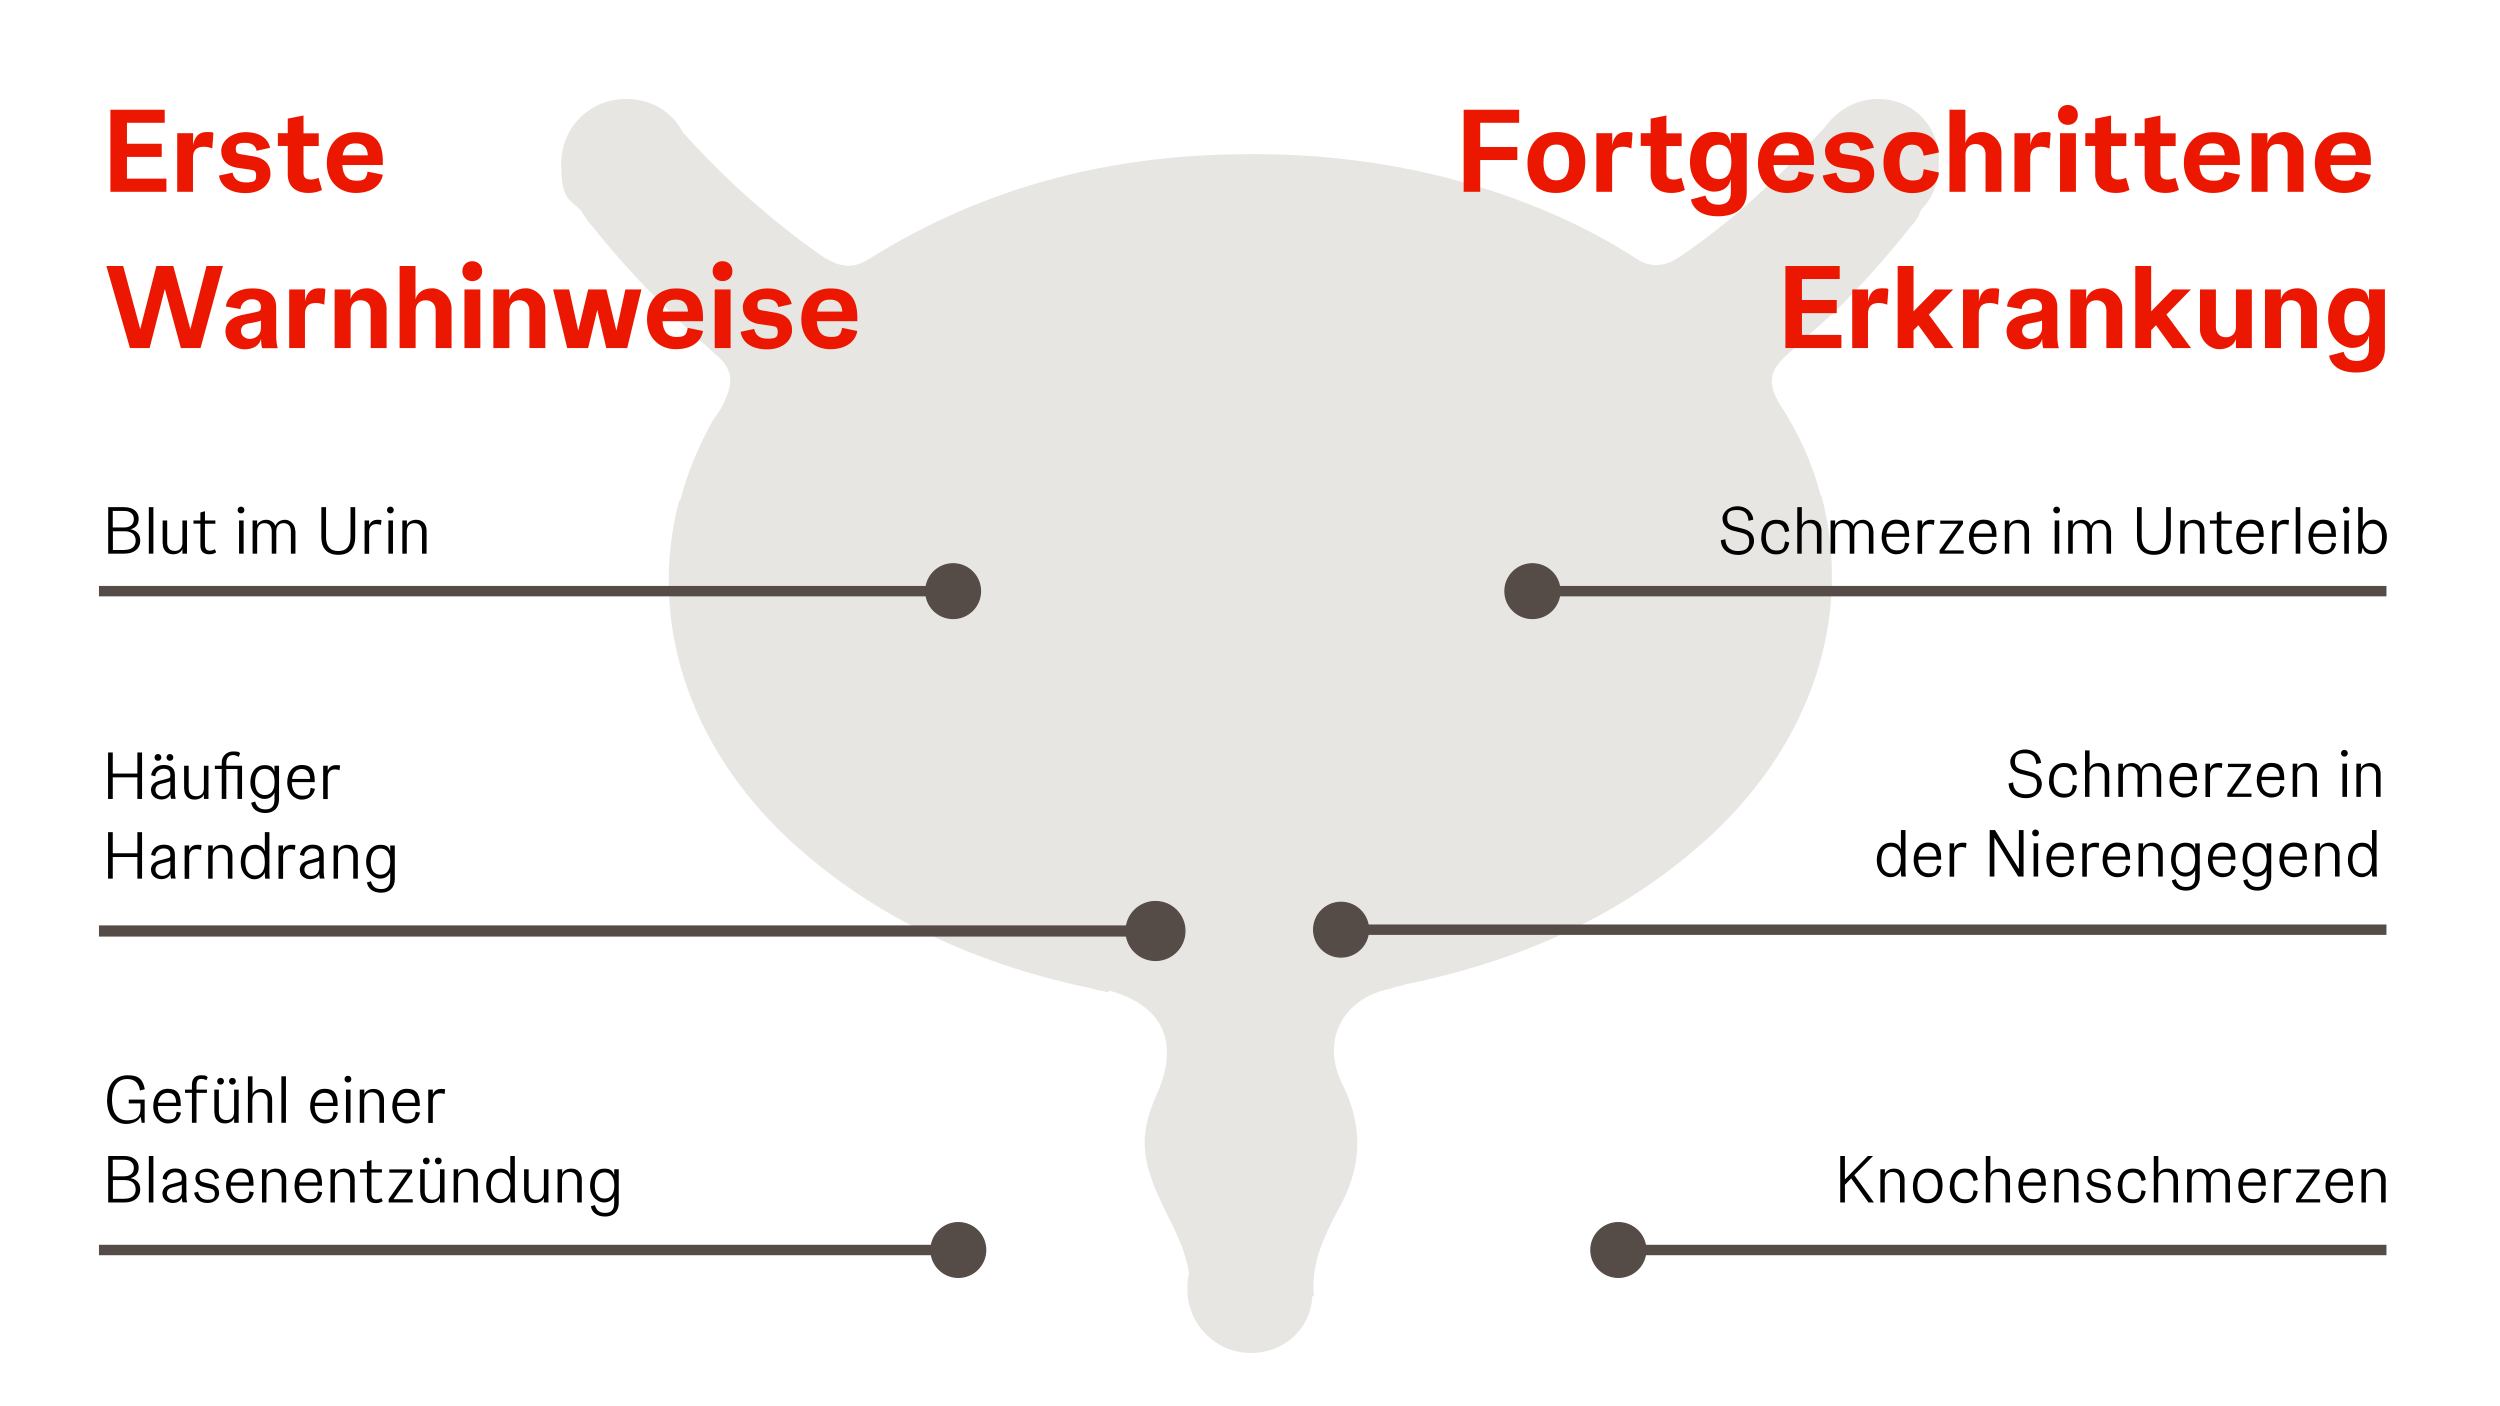 <?xml version="1.0" encoding="UTF-8"?>
<svg id="Layer_1" xmlns="http://www.w3.org/2000/svg" version="1.1" viewBox="0 0 1920 1080">
  <!-- Generator: Adobe Illustrator 29.4.0, SVG Export Plug-In . SVG Version: 2.1.0 Build 152)  -->
  <defs>
    <style>
      .st0 {
        stroke-width: 8.6px;
      }

      .st0, .st1 {
        fill: none;
      }

      .st0, .st1, .st2 {
        stroke: #564c47;
        stroke-miterlimit: 10;
      }

      .st3 {
        fill: #eb1700;
      }

      .st4 {
        fill: #fff;
      }

      .st5 {
        isolation: isolate;
      }

      .st1 {
        stroke-width: 8px;
      }

      .st6 {
        fill: #e8e6e3;
      }

      .st2 {
        fill: #564c47;
      }
    </style>
  </defs>
  <g id="Ebene_2">
    <rect class="st4" width="1920" height="1080"/>
    <path class="st6" d="M1442.6,76c-17,0-31.6,8.5-41.3,21.9-34,37.7-70.4,71.7-111.7,99.6-10.9,7.3-21.9,8.5-32.8,1.2-41.3-26.7-85-44.9-131.2-58.3-55.9-15.8-114.2-23.1-174.9-21.9-100.8,1.2-195.5,25.5-283,80.2-13.4,8.5-23.1,6.1-35.2-1.2-40.1-27.9-75.3-59.5-108.1-95.9-8.4-15.9-24.1-25.6-43.6-25.6-27.9,0-49.8,21.9-49.8,49.8s6.1,26.7,15.8,36.4c0,.8.4,1.6,1.2,2.4,2.4,3.6,4.9,7.3,7.3,9.7,27.9,35.2,59.5,66.8,93.5,97.2,12.1,9.7,14.6,19.4,9.7,31.6l-2.4,6.1c-2.4,4.9-4.9,8.5-8.5,13.4-11.1,19.9-19.6,40.3-25.1,61.3-.3.1-.6.3-.9.5-24.3,92.3,7.3,188.2,83.8,259.9,66.8,61.9,146.9,97.2,235.6,115.4,2.4,1.2,6.1,1.2,9.7,2.4.4-.4.9-.8,1.3-1.3,41.3,11.5,54.8,39.7,35.6,81.6-4.9,10.9-8.5,23.1-8.5,35.2,0,18.2,7.3,34,14.6,49.8,8.5,17,17,32.8,19.4,51-1.2,3.6-1.2,8.5-1.2,12.1,0,26.7,21.9,48.6,48.6,48.6s46.2-19.4,47.4-43.7h1.2c-2.4-24.3,7.3-44.9,18.2-65.6,18.2-31.6,20.6-63.2,3.6-97.2s1.2-65.6,35.2-72.9c.9,0,4.4-1.3,6.7-2,2.6-.5,4.9-.8,6.7-1.7,88.7-18.2,168.8-53.4,235.6-115.4,76.5-71.7,108.1-167.6,83.8-259.9-.2-.1-.5-.2-.7-.3-6.2-24.5-16.9-47.9-32.1-71.3-8.5-14.6-7.3-24.3,6.1-36.4,12.1-10.9,25.5-23.1,37.7-34,20.6-20.6,40.1-42.5,58.3-65.6,3.6-3.6,6.1-8.5,7.3-12.1,8.5-8.5,13.4-20.6,13.4-34,2.3-29.1-19.5-51-46.3-51h0Z"/>
    <g>
      <line class="st1" x1="76" y1="454" x2="733" y2="454"/>
      <path class="st2" d="M732,475c11.6,0,21-9.4,21-21s-9.4-21-21-21-21,9.4-21,21,9.3,21,21,21Z"/>
    </g>
    <g>
      <line class="st1" x1="1832.8" y1="454" x2="1175.8" y2="454"/>
      <path class="st2" d="M1176.9,433c-11.6,0-21.1,9.4-21.1,21s9.4,21,21.1,21,21.1-9.4,21.1-21-9.5-21-21.1-21Z"/>
    </g>
    <g>
      <line class="st0" x1="76" y1="715" x2="888.6" y2="715"/>
      <circle class="st2" cx="887.4" cy="715" r="22.6"/>
    </g>
    <g>
      <line class="st1" x1="1832.8" y1="714" x2="1028.8" y2="714"/>
      <path class="st2" d="M1029.9,693c-11.6,0-21,9.4-21,21s9.4,21,21,21,21.1-9.4,21.1-21-9.5-21-21.1-21Z"/>
    </g>
    <g>
      <line class="st1" x1="76" y1="960" x2="737" y2="960"/>
      <path class="st2" d="M736,981c11.6,0,21-9.4,21-21s-9.4-21-21-21-21,9.4-21,21,9.3,21,21,21Z"/>
    </g>
    <g>
      <line class="st1" x1="1832.8" y1="960" x2="1241.8" y2="960"/>
      <path class="st2" d="M1242.9,939c-11.6,0-21.1,9.4-21.1,21s9.4,21,21.1,21,21.1-9.4,21.1-21-9.5-21-21.1-21Z"/>
    </g>
  </g>
  <g class="st5">
    <g class="st5">
      <path d="M107.7,415.1c0,6.1-4.5,10.1-12.1,10.1h-12.5v-35.7h12.3c7,0,11.1,3.6,11.1,8.9s-3.2,7.3-6.4,8.1c3.5.5,7.6,2.9,7.6,8.6ZM86.6,392.4v12.7h8.8c4.2,0,7.4-2.1,7.4-6.4s-3.2-6.3-7.4-6.3h-8.8ZM95.7,422.3c4.8,0,8.5-2,8.5-7.1s-3.7-7.2-8.5-7.2h-9v14.4h9Z"/>
      <path d="M114.3,425.2v-35.7h3.5v35.7h-3.5Z"/>
      <path d="M124.9,417.4v-17.7h3.5v17.1c0,3.7,1.8,6.3,5.8,6.3s5.9-2.5,5.9-6.3v-17.1h3.5v25.5h-3.5v-3.6c-.9,2.5-3.7,4.1-7.1,4.1-5.2,0-8-3.5-8-8.3Z"/>
      <path d="M166,424.1c-.8.8-2.7,1.6-5.2,1.6-5.3,0-6.9-3-6.9-6.9v-16.6h-5.3v-2.5h5.3v-6.1l3.5-1v7.1h8v2.5h-8v16.2c0,3.5,1.5,4.5,3.8,4.5s3.8-1.1,3.8-1.1l1,2.3Z"/>
      <path d="M182.5,391.7c0-1.5,1.1-2.6,2.6-2.6s2.6,1.1,2.6,2.6-1.1,2.6-2.6,2.6-2.6-1.1-2.6-2.6ZM183.6,425.2v-25.5h3.5v25.5h-3.5Z"/>
      <path d="M226.9,407.5v17.7h-3.5v-17c0-3.8-1.7-6.4-5.6-6.4s-5.6,2.7-5.6,6.4v17h-3.5v-17c0-3.8-1.7-6.4-5.6-6.4s-5.6,2.7-5.6,6.4v17h-3.5v-25.5h3.5v3.6c.9-2.5,3.8-4.1,7-4.1s6,1.9,7,4.7c1.1-3,4-4.7,7.6-4.7s7.6,3.5,7.6,8.3Z"/>
      <path d="M246.8,412.8v-23.3h3.6v23c0,6.7,2.9,10.7,9.4,10.7s9.4-4,9.4-10.7v-23h3.6v23.3c0,7.2-3.6,13.3-13,13.3s-13-6-13-13.3Z"/>
      <path d="M280,425.2v-25.5h3.5v3.8c.9-2.5,2.9-4.3,6.4-4.3s2.5.3,3.1.5l-.5,3.5c-1-.5-2.3-.7-3.3-.7-3.5,0-5.7,1.8-5.7,6.1v16.7h-3.5Z"/>
      <path d="M297.2,391.7c0-1.5,1.1-2.6,2.6-2.6s2.6,1.1,2.6,2.6-1.1,2.6-2.6,2.6-2.6-1.1-2.6-2.6ZM298.3,425.2v-25.5h3.5v25.5h-3.5Z"/>
      <path d="M309,425.2v-25.5h3.5v3.6c.9-2.5,3.7-4.1,7.1-4.1,5.2,0,8,3.5,8,8.3v17.7h-3.5v-17.1c0-3.7-1.8-6.3-5.8-6.3s-5.9,2.5-5.9,6.3v17.1h-3.5Z"/>
    </g>
  </g>
  <g class="st5">
    <g class="st5">
      <path class="st3" d="M97.5,137.2h30.3v10.1h-43v-63h41.7v10h-29v16.1h26.7v10.1h-26.7v16.7Z"/>
      <path class="st3" d="M136.1,147.3v-45h12.2v9.1c1.3-6.6,4.4-10,10.6-10s4,.5,5,.9l-.9,11.7c-1.9-.8-4.4-1.3-6.3-1.3-5.3,0-8.5,2.2-8.5,8.4v26.2h-12.2Z"/>
      <path class="st3" d="M168.3,134.8l10.3-2.2c1,4.5,3.7,7.5,10.4,7.5s7.7-1.4,7.7-5.3-1.7-4-4.4-4.5l-10.3-1.5c-7.5-1.2-12.1-5.6-12.1-13s7.8-14.3,18.9-14.3,17.3,5.3,18.6,12l-10.3,2.3c-.7-3.3-2.8-6.1-8.8-6.1s-7.2,1.4-7.2,4.7,1.3,3.6,4.1,4.1l10.1,1.7c7.6,1.3,12.4,5.7,12.4,13.3s-6.7,14.8-19.1,14.8-19.2-5.6-20.4-13.4Z"/>
      <path class="st3" d="M247.3,145.8c-.4.4-4.6,2.4-10.3,2.4-11.2,0-16-6.3-16-14.2v-21.9h-7.6v-9.8h7.6v-11.2l12.1-2.4v13.7h11.7v9.8h-11.7v20.5c0,3.8,1.9,5.2,5.5,5.2s6-1.4,6-1.4l2.7,9.4Z"/>
      <path class="st3" d="M294,126.7h-31.1c.5,8.5,4.2,12.1,10.8,12.1s7.6-1.7,8.6-7l11.7,2.4c-1.4,8.2-8.8,14-20.8,14s-22.2-8-22.2-22.9,9.3-23.8,22.4-23.8,20.6,6.1,20.6,22.1v3.1ZM282.5,119.3c-.4-5.9-3.2-9.2-9.3-9.2s-8.9,2.6-10.1,9.2h19.3Z"/>
    </g>
    <g class="st5">
      <path class="st3" d="M158.7,204.3h12.5l-17.2,63h-15.1l-12.3-45.4-11.7,45.4h-15.1l-18.1-63h12.9l13.1,48.5,12.4-48.5h13l13.1,48.5,12.4-48.5Z"/>
      <path class="st3" d="M173.1,254.9c0-7,4.5-11.2,12.7-13l12-2.5c1.9-.5,2.6-1.4,2.6-3.2v-.5c0-3.6-2.4-5.9-7.1-5.9s-8.4,3.6-8.6,7.6l-11.2-2c.6-7,7.7-13.9,20.4-13.9s18.2,5.5,18.2,14.5v22c0,3.6.5,7,1.2,9.4h-11.9c-.4-.8-.8-2.6-.9-7.1-1.2,4.9-5.9,8-12.7,8s-14.6-5.4-14.6-13.3ZM200.4,252.1v-5.9c-.5.3-1.6.6-3.8,1.1l-5.8,1.1c-3.9.7-5.7,2.6-5.7,5.8s2.8,6.1,6.7,6.1,8.6-2.8,8.6-8.1Z"/>
      <path class="st3" d="M222.1,267.3v-45h12.2v9.1c1.3-6.6,4.4-10,10.6-10s4,.5,5,.9l-.9,11.7c-1.9-.8-4.4-1.3-6.3-1.3-5.3,0-8.5,2.2-8.5,8.4v26.2h-12.2Z"/>
      <path class="st3" d="M257,267.3v-45h12.2v7.6c1.3-4.9,5.8-8.5,12.9-8.5s14.8,6.6,14.8,15.6v30.3h-12.2v-28.8c0-4.5-2.7-7.9-7.7-7.9s-7.7,3.4-7.7,7.9v28.8h-12.2Z"/>
      <path class="st3" d="M306.9,267.3v-63h12.2v25.6c1.3-4.9,5.8-8.5,12.9-8.5s14.8,6.6,14.8,15.6v30.3h-12.2v-28.8c0-4.5-2.7-7.9-7.7-7.9s-7.7,3.4-7.7,7.9v28.8h-12.2Z"/>
      <path class="st3" d="M355.1,208.3c0-4.5,3.1-7.7,7.6-7.7s7.6,3.2,7.6,7.7-3.1,7.6-7.6,7.6-7.6-3.2-7.6-7.6ZM356.7,267.3v-45h12.2v45h-12.2Z"/>
      <path class="st3" d="M378.9,267.3v-45h12.2v7.6c1.3-4.9,5.8-8.5,12.9-8.5s14.8,6.6,14.8,15.6v30.3h-12.2v-28.8c0-4.5-2.7-7.9-7.7-7.9s-7.7,3.4-7.7,7.9v28.8h-12.2Z"/>
      <path class="st3" d="M480.5,222.3h12.1l-10.9,45h-16.1l-6.9-29.3-7,29.3h-16.1l-10.8-45h12.3l7,31.7,7.6-31.7h14l7.7,31.7,6.9-31.7Z"/>
      <path class="st3" d="M539.9,246.7h-31.1c.5,8.5,4.2,12.1,10.8,12.1s7.6-1.7,8.6-7l11.7,2.4c-1.4,8.2-8.8,14-20.8,14s-22.2-8-22.2-22.9,9.3-23.8,22.4-23.8,20.6,6.1,20.6,22.1v3.1ZM528.4,239.3c-.4-5.9-3.2-9.2-9.3-9.2s-8.9,2.6-10.1,9.2h19.3Z"/>
      <path class="st3" d="M547.3,208.3c0-4.5,3.1-7.7,7.6-7.7s7.6,3.2,7.6,7.7-3.1,7.6-7.6,7.6-7.6-3.2-7.6-7.6ZM548.9,267.3v-45h12.2v45h-12.2Z"/>
      <path class="st3" d="M568.9,254.8l10.3-2.2c1,4.5,3.7,7.5,10.4,7.5s7.7-1.4,7.7-5.3-1.7-4-4.4-4.5l-10.3-1.5c-7.5-1.2-12.1-5.6-12.1-13s7.8-14.3,18.9-14.3,17.3,5.3,18.6,12l-10.3,2.3c-.7-3.3-2.8-6.1-8.8-6.1s-7.2,1.4-7.2,4.7,1.3,3.6,4.1,4.1l10.1,1.7c7.6,1.3,12.4,5.7,12.4,13.3s-6.7,14.8-19.1,14.8-19.2-5.6-20.4-13.4Z"/>
      <path class="st3" d="M658.4,246.7h-31.1c.5,8.5,4.2,12.1,10.8,12.1s7.6-1.7,8.6-7l11.7,2.4c-1.4,8.2-8.8,14-20.8,14s-22.2-8-22.2-22.9,9.3-23.8,22.4-23.8,20.6,6.1,20.6,22.1v3.1ZM646.9,239.3c-.4-5.9-3.2-9.2-9.3-9.2s-8.9,2.6-10.1,9.2h19.3Z"/>
    </g>
  </g>
  <g class="st5">
    <g class="st5">
      <path class="st3" d="M1166.7,94.3h-29.9v18.6h28.5v10h-28.5v24.4h-12.7v-63h42.6v10Z"/>
      <path class="st3" d="M1173.1,125.3c0-14.4,8.5-23.9,22.6-23.9s21.8,8.3,21.8,22.9-8.5,23.9-22.5,23.9-21.9-8.3-21.9-22.9ZM1205.1,124.8c0-9.3-3.5-13.8-9.8-13.8s-9.9,4.5-9.9,13.8,3.6,13.7,9.9,13.7,9.8-4.4,9.8-13.7Z"/>
      <path class="st3" d="M1226,147.3v-45h12.2v9.1c1.3-6.6,4.4-10,10.6-10s4,.5,5,.9l-.9,11.7c-1.9-.8-4.4-1.3-6.3-1.3-5.3,0-8.5,2.2-8.5,8.4v26.2h-12.2Z"/>
      <path class="st3" d="M1294,145.8c-.4.4-4.6,2.4-10.3,2.4-11.2,0-16-6.3-16-14.2v-21.9h-7.6v-9.8h7.6v-11.2l12.1-2.4v13.7h11.7v9.8h-11.7v20.5c0,3.8,1.9,5.2,5.5,5.2s6-1.4,6-1.4l2.7,9.4Z"/>
      <path class="st3" d="M1298.6,153.2l11.2-3c1.3,5,4.8,7,10.1,7s9.4-2.3,9.4-9.4v-10.2c-1.2,5.9-6,9.6-13,9.6s-18.4-7.1-18.4-22.5,8.5-23.4,18.6-23.4,11.2,3.2,12.8,9.5v-8.6h12.2v45.4c0,12.3-8.8,18.5-22,18.5s-19.4-5.8-20.9-13ZM1329.7,124.4c0-9.2-3.8-13.3-9.6-13.3s-9.8,4.1-9.8,13.3,3.8,13.2,9.7,13.2,9.7-4,9.7-13.2Z"/>
      <path class="st3" d="M1393.1,126.7h-31.1c.5,8.5,4.2,12.1,10.8,12.1s7.6-1.7,8.6-7l11.7,2.4c-1.3,8.2-8.8,14-20.8,14s-22.2-8-22.2-22.9,9.3-23.8,22.4-23.8,20.6,6.1,20.6,22.1v3.1ZM1381.6,119.3c-.4-5.9-3.2-9.2-9.3-9.2s-8.9,2.6-10.1,9.2h19.3Z"/>
      <path class="st3" d="M1400,134.8l10.3-2.2c1,4.5,3.7,7.5,10.4,7.5s7.7-1.4,7.7-5.3-1.7-4-4.4-4.5l-10.3-1.5c-7.5-1.2-12.1-5.6-12.1-13s7.8-14.3,18.9-14.3,17.3,5.3,18.6,12l-10.3,2.3c-.7-3.3-2.8-6.1-8.8-6.1s-7.2,1.4-7.2,4.7,1.3,3.6,4.1,4.1l10.1,1.7c7.6,1.3,12.4,5.7,12.4,13.3s-6.7,14.8-19.1,14.8-19.2-5.6-20.4-13.4Z"/>
      <path class="st3" d="M1446.5,125.1c0-15,9-23.7,22.4-23.7s19.1,6.7,20.2,15.7l-11.7,2.5c-.9-6.3-4.5-8.5-8.9-8.5-6.6,0-9.7,5-9.7,13.7s3,13.8,10,13.8,7.8-2.1,8.6-8.7l11.7,2.6c-.7,8.8-8.2,15.8-20.5,15.8s-22.1-8.4-22.1-23.1Z"/>
      <path class="st3" d="M1497.2,147.3v-63h12.2v25.6c1.3-4.9,5.8-8.5,12.9-8.5s14.8,6.6,14.8,15.6v30.3h-12.2v-28.8c0-4.5-2.7-7.9-7.7-7.9s-7.7,3.4-7.7,7.9v28.8h-12.2Z"/>
      <path class="st3" d="M1547.1,147.3v-45h12.2v9.1c1.3-6.6,4.4-10,10.6-10s4,.5,5,.9l-.9,11.7c-1.9-.8-4.4-1.3-6.3-1.3-5.3,0-8.5,2.2-8.5,8.4v26.2h-12.2Z"/>
      <path class="st3" d="M1580.5,88.3c0-4.5,3.2-7.7,7.6-7.7s7.7,3.2,7.7,7.7-3.2,7.6-7.7,7.6-7.6-3.2-7.6-7.6ZM1582.1,147.3v-45h12.2v45h-12.2Z"/>
      <path class="st3" d="M1635.4,145.8c-.4.4-4.6,2.4-10.3,2.4-11.2,0-16-6.3-16-14.2v-21.9h-7.6v-9.8h7.6v-11.2l12.2-2.4v13.7h11.7v9.8h-11.7v20.5c0,3.8,1.9,5.2,5.5,5.2s6-1.4,6-1.4l2.7,9.4Z"/>
      <path class="st3" d="M1673.4,145.8c-.4.4-4.6,2.4-10.3,2.4-11.2,0-16-6.3-16-14.2v-21.9h-7.6v-9.8h7.6v-11.2l12.1-2.4v13.7h11.7v9.8h-11.7v20.5c0,3.8,1.9,5.2,5.5,5.2s6-1.4,6-1.4l2.7,9.4Z"/>
      <path class="st3" d="M1720.2,126.7h-31.1c.5,8.5,4.2,12.1,10.8,12.1s7.7-1.7,8.6-7l11.7,2.4c-1.4,8.2-8.8,14-20.8,14s-22.2-8-22.2-22.9,9.3-23.8,22.4-23.8,20.6,6.1,20.6,22.1v3.1ZM1708.6,119.3c-.4-5.9-3.2-9.2-9.3-9.2s-8.9,2.6-10.1,9.2h19.3Z"/>
      <path class="st3" d="M1729.2,147.3v-45h12.2v7.6c1.3-4.9,5.8-8.5,12.9-8.5s14.8,6.6,14.8,15.6v30.3h-12.2v-28.8c0-4.5-2.7-7.9-7.7-7.9s-7.7,3.4-7.7,7.9v28.8h-12.2Z"/>
      <path class="st3" d="M1820.8,126.7h-31.1c.5,8.5,4.2,12.1,10.8,12.1s7.6-1.7,8.6-7l11.7,2.4c-1.3,8.2-8.8,14-20.8,14s-22.2-8-22.2-22.9,9.3-23.8,22.4-23.8,20.6,6.1,20.6,22.1v3.1ZM1809.3,119.3c-.4-5.9-3.2-9.2-9.3-9.2s-8.9,2.6-10.1,9.2h19.3Z"/>
    </g>
    <g class="st5">
      <path class="st3" d="M1383.9,257.2h30.3v10.1h-43v-63h41.7v10h-29v16.1h26.7v10.1h-26.7v16.7Z"/>
      <path class="st3" d="M1422.5,267.3v-45h12.2v9.1c1.3-6.6,4.4-10,10.6-10s4,.5,5,.9l-.9,11.7c-1.9-.8-4.4-1.3-6.3-1.3-5.3,0-8.5,2.2-8.5,8.4v26.2h-12.2Z"/>
      <path class="st3" d="M1486,267.3l-12.7-17.5-3.7,3.8v13.7h-12.2v-63h12.2v34.8c5.5-5.7,11-11.2,16.5-16.8h14c-6.2,6.4-12.5,12.9-18.8,19.3l18.9,25.7h-14.2Z"/>
      <path class="st3" d="M1507.6,267.3v-45h12.2v9.1c1.3-6.6,4.4-10,10.6-10s4,.5,5,.9l-.9,11.7c-1.9-.8-4.4-1.3-6.3-1.3-5.3,0-8.5,2.2-8.5,8.4v26.2h-12.2Z"/>
      <path class="st3" d="M1541,254.9c0-7,4.5-11.2,12.7-13l12-2.5c1.9-.5,2.6-1.4,2.6-3.2v-.5c0-3.6-2.4-5.9-7.1-5.9s-8.4,3.6-8.6,7.6l-11.2-2c.6-7,7.7-13.9,20.4-13.9s18.2,5.5,18.2,14.5v22c0,3.6.5,7,1.2,9.4h-11.9c-.5-.8-.8-2.6-.9-7.1-1.2,4.9-5.9,8-12.7,8s-14.6-5.4-14.6-13.3ZM1568.3,252.1v-5.9c-.5.3-1.6.6-3.8,1.1l-5.8,1.1c-3.9.7-5.7,2.6-5.7,5.8s2.8,6.1,6.7,6.1,8.6-2.8,8.6-8.1Z"/>
      <path class="st3" d="M1590,267.3v-45h12.2v7.6c1.3-4.9,5.8-8.5,12.9-8.5s14.8,6.6,14.8,15.6v30.3h-12.2v-28.8c0-4.5-2.7-7.9-7.7-7.9s-7.7,3.4-7.7,7.9v28.8h-12.2Z"/>
      <path class="st3" d="M1668.5,267.3l-12.7-17.5-3.7,3.8v13.7h-12.2v-63h12.2v34.8c5.5-5.7,11-11.2,16.5-16.8h14c-6.2,6.4-12.5,12.9-18.8,19.3l18.9,25.7h-14.2Z"/>
      <path class="st3" d="M1689.6,252.6v-30.3h12.2v28.8c0,4.5,2.7,7.9,7.7,7.9s7.7-3.4,7.7-7.9v-28.8h12.2v45h-12.2v-7c-1.3,4.4-5.9,7.9-12.9,7.9s-14.8-6.7-14.8-15.6Z"/>
      <path class="st3" d="M1739.5,267.3v-45h12.2v7.6c1.3-4.9,5.8-8.5,12.9-8.5s14.8,6.6,14.8,15.6v30.3h-12.2v-28.8c0-4.5-2.7-7.9-7.7-7.9s-7.7,3.4-7.7,7.9v28.8h-12.2Z"/>
      <path class="st3" d="M1788.7,273.2l11.2-3c1.3,5,4.8,7,10.1,7s9.4-2.3,9.4-9.4v-10.2c-1.2,5.9-6,9.6-13,9.6s-18.4-7.1-18.4-22.5,8.5-23.4,18.6-23.4,11.2,3.2,12.8,9.5v-8.6h12.2v45.4c0,12.3-8.8,18.5-22,18.5s-19.4-5.8-20.9-13ZM1819.8,244.4c0-9.2-3.8-13.3-9.6-13.3s-9.8,4.1-9.8,13.3,3.8,13.2,9.7,13.2,9.7-4,9.7-13.2Z"/>
    </g>
  </g>
  <g class="st5">
    <g class="st5">
      <path d="M105.5,577.9h3.6v35.7h-3.6v-16.6h-18.9v16.6h-3.6v-35.7h3.6v16.2h18.9v-16.2Z"/>
      <path d="M115.9,607c0-3.8,2.3-6.2,6-7.2l7.4-2c1.2-.3,1.5-.9,1.5-2.2v-.7c0-3-1.8-4.5-5.2-4.5s-6.2,2.7-6.3,5.8l-3.2-.8c.3-4,3.9-7.9,9.7-7.9s8.5,2.9,8.5,7.6v13.1c0,2.3.2,3.9.7,5.3h-3.6c-.2-.4-.5-1.8-.5-3.6-.8,2.3-3.4,4.1-7.1,4.1s-7.8-2.5-7.8-7.1ZM118.7,581.7c0-1.5,1.1-2.6,2.6-2.6s2.6,1.1,2.6,2.6-1.1,2.6-2.6,2.6-2.6-1.1-2.6-2.6ZM130.8,605.4v-5.5c-.6.4-1.6.7-3.4,1.2l-3.8.9c-2.7.7-4.2,2-4.2,4.7s2.1,4.8,5.2,4.8,6.2-2.1,6.2-6.1ZM127.9,581.7c0-1.5,1.1-2.6,2.6-2.6s2.6,1.1,2.6,2.6-1.1,2.6-2.6,2.6-2.6-1.1-2.6-2.6Z"/>
      <path d="M141.4,605.8v-17.7h3.5v17.1c0,3.7,1.8,6.3,5.8,6.3s5.9-2.5,5.9-6.3v-17.1h3.5v25.5h-3.5v-3.6c-.9,2.5-3.7,4.1-7.1,4.1-5.2,0-8-3.5-8-8.3Z"/>
      <path d="M185.9,613.6h-3.5v-23h-8.6v23h-3.5v-23h-5.3v-2.5h5.3v-2.6c0-4.7,3.8-8.4,8.8-8.4s4.5.8,5.3,1.6l-1.2,2.7s-1.5-1.5-4.1-1.5-5.3,1.3-5.3,6v2.2h12.1v25.5Z"/>
      <path d="M192.9,616.5l3.1-.9c1.1,4.3,3.7,6,7.8,6s7-1.7,7-7.5v-5.5c-.9,2.5-3.5,5-7.8,5s-10.7-4-10.7-12.7,5-13.3,10.8-13.3,6.6,2.3,7.7,5v-4.5h3.5v25.9c0,6.7-4.3,10.4-10.5,10.4s-10.2-3.2-10.9-7.9ZM210.9,600.6c0-7-3.1-10.1-7.5-10.1s-7.5,3.1-7.5,10.1,3.1,10,7.5,10,7.5-3.1,7.5-10Z"/>
      <path d="M241.9,605.8c-1.1,5.3-4.7,8.3-10.2,8.3s-11.1-4.9-11.1-13.1,4.5-13.5,11.1-13.5,10,3,10,12v1.2h-17.6c0,6,2.4,10.4,8,10.4s5.8-1.6,6.5-6l3.2.7ZM224.3,598.2h13.9c-.1-5.1-2.4-7.6-6.5-7.6s-6.8,2.9-7.4,7.6Z"/>
      <path d="M248.2,613.6v-25.5h3.5v3.8c.9-2.5,2.9-4.3,6.4-4.3s2.5.3,3.1.5l-.5,3.5c-1-.5-2.3-.7-3.3-.7-3.5,0-5.7,1.8-5.7,6.1v16.7h-3.5Z"/>
    </g>
    <g class="st5">
      <path d="M105.5,639.1h3.6v35.7h-3.6v-16.6h-18.9v16.6h-3.6v-35.7h3.6v16.2h18.9v-16.2Z"/>
      <path d="M115.9,668.2c0-3.8,2.3-6.2,6-7.2l7.4-2c1.2-.3,1.5-.9,1.5-2.2v-.7c0-3-1.8-4.5-5.2-4.5s-6.2,2.7-6.3,5.8l-3.2-.8c.3-4,3.9-7.9,9.7-7.9s8.5,2.9,8.5,7.6v13.1c0,2.3.2,3.9.7,5.3h-3.6c-.2-.4-.5-1.8-.5-3.6-.8,2.3-3.4,4.1-7.1,4.1s-7.8-2.5-7.8-7.1ZM130.8,666.6v-5.5c-.6.4-1.6.7-3.4,1.2l-3.8.9c-2.7.7-4.2,2-4.2,4.7s2.1,4.8,5.2,4.8,6.2-2.1,6.2-6.1Z"/>
      <path d="M141.8,674.8v-25.5h3.5v3.8c.9-2.5,2.9-4.3,6.4-4.3s2.5.3,3.1.5l-.5,3.5c-1-.5-2.3-.7-3.3-.7-3.5,0-5.7,1.8-5.7,6.1v16.7h-3.5Z"/>
      <path d="M159.9,674.8v-25.5h3.5v3.6c.9-2.5,3.7-4.1,7.1-4.1,5.2,0,8,3.5,8,8.3v17.7h-3.5v-17.1c0-3.7-1.8-6.3-5.8-6.3s-5.9,2.5-5.9,6.3v17.1h-3.5Z"/>
      <path d="M184.9,662.2c0-8.6,4.9-13.4,10.7-13.4s6.8,2.8,7.8,5v-14.7h3.5v30.4c0,2.7.1,4.2.3,5.3h-3.5c-.2-.9-.3-2.4-.3-3.6v-1.4c-1,2.8-3.9,5.5-8.2,5.5s-10.3-4.1-10.3-13.1ZM203.4,662.1c0-7.1-3.1-10.3-7.5-10.3s-7.5,3.2-7.5,10.3,3.1,10.3,7.5,10.3,7.5-3.2,7.5-10.3Z"/>
      <path d="M213.9,674.8v-25.5h3.5v3.8c.9-2.5,2.9-4.3,6.4-4.3s2.5.3,3.1.5l-.5,3.5c-1-.5-2.3-.7-3.3-.7-3.5,0-5.7,1.8-5.7,6.1v16.7h-3.5Z"/>
      <path d="M230.2,668.2c0-3.8,2.3-6.2,6-7.2l7.4-2c1.2-.3,1.5-.9,1.5-2.2v-.7c0-3-1.8-4.5-5.2-4.5s-6.2,2.7-6.3,5.8l-3.2-.8c.3-4,3.9-7.9,9.7-7.9s8.5,2.9,8.5,7.6v13.1c0,2.3.2,3.9.7,5.3h-3.6c-.2-.4-.5-1.8-.5-3.6-.8,2.3-3.4,4.1-7.1,4.1s-7.8-2.5-7.8-7.1ZM245.2,666.6v-5.5c-.6.4-1.6.7-3.4,1.2l-3.8.9c-2.7.7-4.2,2-4.2,4.7s2.1,4.8,5.2,4.8,6.2-2.1,6.2-6.1Z"/>
      <path d="M256.2,674.8v-25.5h3.5v3.6c.9-2.5,3.7-4.1,7.1-4.1,5.2,0,8,3.5,8,8.3v17.7h-3.5v-17.1c0-3.7-1.8-6.3-5.8-6.3s-5.9,2.5-5.9,6.3v17.1h-3.5Z"/>
      <path d="M281.8,677.7l3.1-.9c1.1,4.3,3.7,6,7.8,6s7-1.7,7-7.5v-5.5c-.9,2.5-3.5,5-7.8,5s-10.7-4-10.7-12.7,5-13.3,10.8-13.3,6.6,2.3,7.7,5v-4.5h3.5v25.9c0,6.7-4.3,10.4-10.5,10.4s-10.2-3.2-10.9-7.9ZM299.7,661.8c0-7-3.1-10.1-7.5-10.1s-7.5,3.1-7.5,10.1,3.1,10,7.5,10,7.5-3.1,7.5-10Z"/>
    </g>
  </g>
  <g class="st5">
    <g class="st5">
      <path d="M82.3,844.7c0-12.2,6.4-18.9,15.8-18.9s11.7,4,13.1,10.7l-3.7,1c-.9-5.9-4.2-8.8-9.7-8.8-7.8,0-11.8,5.9-11.8,15.8s4,15.9,11.5,15.9,10.4-2.7,10.4-9.2v-3.8h-9v-2.9h12.2v17.8h-2.3l-.8-4.7c-1.7,3.5-6.3,5.6-11.1,5.6-8,0-14.7-5.9-14.7-18.5Z"/>
      <path d="M139,854.5c-1.1,5.3-4.7,8.3-10.2,8.3s-11.1-4.9-11.1-13.1,4.5-13.5,11.1-13.5,10,3,10,12v1.2h-17.6c0,6,2.4,10.4,8,10.4s5.8-1.6,6.5-6l3.2.7ZM121.4,846.9h13.9c-.1-5.1-2.4-7.6-6.5-7.6s-6.8,2.9-7.4,7.6Z"/>
      <path d="M150.9,836.8h8v2.5h-8v23h-3.5v-23h-5.3v-2.5h5.3v-3.6c0-4.2,2.1-7.4,6.8-7.4s4.5.8,5.3,1.6l-1,2.3s-1.4-1.1-3.8-1.1-3.8,1.1-3.8,5v3.2Z"/>
      <path d="M164.6,854.5v-17.7h3.5v17.1c0,3.7,1.8,6.3,5.8,6.3s5.9-2.5,5.9-6.3v-17.1h3.5v25.5h-3.5v-3.6c-.9,2.5-3.7,4.1-7.1,4.1-5.2,0-8-3.5-8-8.3ZM166.8,830.4c0-1.5,1.1-2.6,2.6-2.6s2.6,1.1,2.6,2.6-1.1,2.6-2.6,2.6-2.6-1.1-2.6-2.6ZM175.9,830.4c0-1.5,1.1-2.6,2.6-2.6s2.6,1.1,2.6,2.6-1.1,2.6-2.6,2.6-2.6-1.1-2.6-2.6Z"/>
      <path d="M190.4,862.3v-35.7h3.5v13.8c.9-2.5,3.7-4.1,7.1-4.1,5.2,0,8,3.5,8,8.3v17.7h-3.5v-17.1c0-3.7-1.8-6.3-5.8-6.3s-5.9,2.5-5.9,6.3v17.1h-3.5Z"/>
      <path d="M216.1,862.3v-35.7h3.5v35.7h-3.5Z"/>
      <path d="M259.5,854.5c-1.1,5.3-4.7,8.3-10.2,8.3s-11.1-4.9-11.1-13.1,4.5-13.5,11.1-13.5,10,3,10,12v1.2h-17.6c0,6,2.4,10.4,8,10.4s5.8-1.6,6.5-6l3.2.7ZM241.9,846.9h13.9c-.1-5.1-2.4-7.6-6.5-7.6s-6.8,2.9-7.4,7.6Z"/>
      <path d="M264.6,828.8c0-1.5,1.1-2.6,2.6-2.6s2.6,1.1,2.6,2.6-1.1,2.6-2.6,2.6-2.6-1.1-2.6-2.6ZM265.7,862.3v-25.5h3.5v25.5h-3.5Z"/>
      <path d="M276.3,862.3v-25.5h3.5v3.6c.9-2.5,3.7-4.1,7.1-4.1,5.2,0,8,3.5,8,8.3v17.7h-3.5v-17.1c0-3.7-1.8-6.3-5.8-6.3s-5.9,2.5-5.9,6.3v17.1h-3.5Z"/>
      <path d="M322.6,854.5c-1.1,5.3-4.7,8.3-10.2,8.3s-11.1-4.9-11.1-13.1,4.5-13.5,11.1-13.5,10,3,10,12v1.2h-17.6c0,6,2.4,10.4,8,10.4s5.8-1.6,6.5-6l3.2.7ZM305,846.9h13.9c-.1-5.1-2.4-7.6-6.5-7.6s-6.8,2.9-7.4,7.6Z"/>
      <path d="M328.9,862.3v-25.5h3.5v3.8c.9-2.5,2.9-4.3,6.4-4.3s2.5.3,3.1.5l-.5,3.5c-1-.5-2.3-.7-3.3-.7-3.5,0-5.7,1.8-5.7,6.1v16.7h-3.5Z"/>
    </g>
    <g class="st5">
      <path d="M107.7,913.4c0,6.1-4.5,10.1-12.1,10.1h-12.5v-35.7h12.3c7,0,11.1,3.6,11.1,8.9s-3.2,7.3-6.4,8.1c3.5.5,7.6,2.9,7.6,8.6ZM86.6,890.7v12.7h8.8c4.2,0,7.4-2.1,7.4-6.4s-3.2-6.3-7.4-6.3h-8.8ZM95.7,920.6c4.8,0,8.5-2,8.5-7.1s-3.7-7.2-8.5-7.2h-9v14.4h9Z"/>
      <path d="M114.3,923.5v-35.7h3.5v35.7h-3.5Z"/>
      <path d="M124.7,916.9c0-3.8,2.3-6.2,6-7.2l7.4-2c1.2-.3,1.5-.9,1.5-2.2v-.7c0-3-1.8-4.5-5.2-4.5s-6.2,2.7-6.3,5.8l-3.2-.8c.3-4,3.9-7.9,9.7-7.9s8.5,2.9,8.5,7.6v13.1c0,2.3.2,3.9.7,5.3h-3.6c-.2-.4-.5-1.8-.5-3.6-.8,2.3-3.4,4.1-7.1,4.1s-7.8-2.5-7.8-7.1ZM139.6,915.3v-5.5c-.6.4-1.6.7-3.4,1.2l-3.8.9c-2.7.7-4.2,2-4.2,4.7s2.1,4.8,5.2,4.8,6.2-2.1,6.2-6.1Z"/>
      <path d="M149,916.1l3.1-.9c.7,3.7,2.8,6.2,7.3,6.2s5.6-1.5,5.6-4.5-1.6-3.7-4.1-4.3l-3.9-.9c-4.6-1-6.9-3.2-6.9-7s3.9-7.2,8.8-7.2,8.6,2.9,9.3,7.2l-3.1.9c-.4-2.5-2-5.5-6.5-5.5s-5.3,1.2-5.3,4.1,1,3.4,4.1,4.1l5,1.2c3.8.9,5.9,3.3,5.9,6.9s-3.2,7.5-8.9,7.5-9.3-3-10.4-8Z"/>
      <path d="M194.9,915.7c-1.1,5.3-4.7,8.3-10.2,8.3s-11.1-4.9-11.1-13.1,4.5-13.5,11.1-13.5,10,3,10,12v1.2h-17.6c0,6,2.4,10.4,8,10.4s5.8-1.6,6.5-6l3.2.7ZM177.3,908.1h13.9c-.1-5.1-2.4-7.6-6.5-7.6s-6.8,2.9-7.4,7.6Z"/>
      <path d="M201.2,923.5v-25.5h3.5v3.6c.9-2.5,3.7-4.1,7.1-4.1,5.2,0,8,3.5,8,8.3v17.7h-3.5v-17.1c0-3.7-1.8-6.3-5.8-6.3s-5.9,2.5-5.9,6.3v17.1h-3.5Z"/>
      <path d="M247.5,915.7c-1.1,5.3-4.7,8.3-10.2,8.3s-11.1-4.9-11.1-13.1,4.5-13.5,11.1-13.5,10,3,10,12v1.2h-17.6c0,6,2.4,10.4,8,10.4s5.8-1.6,6.5-6l3.2.7ZM229.9,908.1h13.9c-.1-5.1-2.4-7.6-6.5-7.6s-6.8,2.9-7.4,7.6Z"/>
      <path d="M253.8,923.5v-25.5h3.5v3.6c.9-2.5,3.7-4.1,7.1-4.1,5.2,0,8,3.5,8,8.3v17.7h-3.5v-17.1c0-3.7-1.8-6.3-5.8-6.3s-5.9,2.5-5.9,6.3v17.1h-3.5Z"/>
      <path d="M293.9,922.4c-.8.8-2.7,1.6-5.2,1.6-5.3,0-6.9-3-6.9-6.9v-16.6h-5.3v-2.5h5.3v-6.1l3.5-1v7.1h8v2.5h-8v16.2c0,3.5,1.5,4.5,3.8,4.5s3.8-1.1,3.8-1.1l1,2.3Z"/>
      <path d="M302.2,921h14.8v2.5h-18.5v-2.5l14.3-20.4h-13.8v-2.5h17.5v2.5l-14.3,20.4Z"/>
      <path d="M322.7,915.7v-17.7h3.5v17.1c0,3.7,1.8,6.3,5.8,6.3s5.9-2.5,5.9-6.3v-17.1h3.5v25.5h-3.5v-3.6c-.9,2.5-3.7,4.1-7.1,4.1-5.2,0-8-3.5-8-8.3ZM324.8,891.6c0-1.5,1.1-2.6,2.6-2.6s2.6,1.1,2.6,2.6-1.1,2.6-2.6,2.6-2.6-1.1-2.6-2.6ZM334,891.6c0-1.5,1.1-2.6,2.6-2.6s2.6,1.1,2.6,2.6-1.1,2.6-2.6,2.6-2.6-1.1-2.6-2.6Z"/>
      <path d="M348.4,923.5v-25.5h3.5v3.6c.9-2.5,3.7-4.1,7.1-4.1,5.2,0,8,3.5,8,8.3v17.7h-3.5v-17.1c0-3.7-1.8-6.3-5.8-6.3s-5.9,2.5-5.9,6.3v17.1h-3.5Z"/>
      <path d="M373.4,910.9c0-8.6,4.9-13.4,10.7-13.4s6.8,2.8,7.8,5v-14.7h3.5v30.4c0,2.7.1,4.2.3,5.3h-3.5c-.2-.9-.3-2.4-.3-3.6v-1.4c-1,2.8-3.9,5.5-8.2,5.5s-10.3-4.1-10.3-13.1ZM392,910.8c0-7.1-3.1-10.3-7.5-10.3s-7.5,3.2-7.5,10.3,3.1,10.3,7.5,10.3,7.5-3.2,7.5-10.3Z"/>
      <path d="M402.5,915.7v-17.7h3.5v17.1c0,3.7,1.8,6.3,5.8,6.3s5.9-2.5,5.9-6.3v-17.1h3.5v25.5h-3.5v-3.6c-.9,2.5-3.7,4.1-7.1,4.1-5.2,0-8-3.5-8-8.3Z"/>
      <path d="M428.2,923.5v-25.5h3.5v3.6c.9-2.5,3.7-4.1,7.1-4.1,5.2,0,8,3.5,8,8.3v17.7h-3.5v-17.1c0-3.7-1.8-6.3-5.8-6.3s-5.9,2.5-5.9,6.3v17.1h-3.5Z"/>
      <path d="M453.8,926.4l3.1-.9c1.1,4.3,3.7,6,7.8,6s7-1.7,7-7.5v-5.5c-.9,2.5-3.5,5-7.8,5s-10.7-4-10.7-12.7,5-13.3,10.8-13.3,6.6,2.3,7.7,5v-4.5h3.5v25.9c0,6.7-4.3,10.4-10.5,10.4s-10.2-3.2-10.9-7.9ZM471.8,910.5c0-7-3.1-10.1-7.5-10.1s-7.5,3.1-7.5,10.1,3.1,10,7.5,10,7.5-3.1,7.5-10Z"/>
    </g>
  </g>
  <g class="st5">
    <g class="st5">
      <path d="M1321.4,415l3.7-.9c0,5.2,3.2,9.1,9.6,9.1s8.7-2.6,8.7-7.4-2.1-5.7-6.5-6.8l-6.1-1.5c-4.7-1.2-7.9-4.2-7.9-9.3s5.2-9.4,11.4-9.4,11.7,3.9,12.2,10.3l-3.7.9c-.3-4.9-2.5-8.3-8.6-8.3s-7.7,1.9-7.7,6.3,2.1,5.6,6.3,6.6l6.2,1.6c5,1.3,8.1,4.2,8.1,9.3s-4.3,10.7-12.1,10.7-13-4.3-13.4-11.1Z"/>
      <path d="M1352.7,412.8c0-8.4,4.4-13.6,11.5-13.6s9.2,3.5,9.9,8.7l-3.2.8c-.8-4.9-3.4-6.5-6.8-6.5-4.8,0-7.9,3.4-7.9,10.2s2.9,10.4,8.1,10.4,5.9-1.6,6.6-7l3.2.8c-.7,5.4-3.9,9.2-10.1,9.2s-11.4-4.5-11.4-12.9Z"/>
      <path d="M1380.3,425.2v-35.7h3.5v13.8c.9-2.5,3.7-4.1,7.1-4.1,5.2,0,8,3.5,8,8.3v17.7h-3.5v-17.1c0-3.7-1.8-6.3-5.8-6.3s-5.9,2.5-5.9,6.3v17.1h-3.5Z"/>
      <path d="M1438.8,407.5v17.7h-3.5v-17c0-3.8-1.7-6.4-5.6-6.4s-5.6,2.7-5.6,6.4v17h-3.5v-17c0-3.8-1.7-6.4-5.6-6.4s-5.6,2.7-5.6,6.4v17h-3.5v-25.5h3.5v3.6c.9-2.5,3.8-4.1,7-4.1s6,1.9,7,4.7c1.1-3,4-4.7,7.6-4.7s7.6,3.5,7.6,8.3Z"/>
      <path d="M1466.4,417.4c-1.1,5.3-4.7,8.3-10.2,8.3s-11.1-4.9-11.1-13.1,4.5-13.5,11.1-13.5,10,3,10,12v1.2h-17.6c0,6,2.4,10.4,8,10.4s5.8-1.6,6.5-6l3.2.7ZM1448.9,409.8h13.9c-.1-5.1-2.4-7.6-6.5-7.6s-6.8,2.9-7.4,7.6Z"/>
      <path d="M1472.7,425.2v-25.5h3.5v3.8c.9-2.5,2.9-4.3,6.4-4.3s2.6.3,3.1.5l-.5,3.5c-1-.5-2.3-.7-3.3-.7-3.5,0-5.7,1.8-5.7,6.1v16.7h-3.5Z"/>
      <path d="M1493.3,422.7h14.8v2.5h-18.5v-2.5l14.3-20.4h-13.8v-2.5h17.5v2.5l-14.3,20.4Z"/>
      <path d="M1533.5,417.4c-1.1,5.3-4.7,8.3-10.2,8.3s-11.1-4.9-11.1-13.1,4.5-13.5,11.1-13.5,10,3,10,12v1.2h-17.6c0,6,2.4,10.4,8,10.4s5.8-1.6,6.5-6l3.2.7ZM1515.9,409.8h13.9c-.1-5.1-2.4-7.6-6.5-7.6s-6.8,2.9-7.4,7.6Z"/>
      <path d="M1539.7,425.2v-25.5h3.5v3.6c.9-2.5,3.7-4.1,7.1-4.1,5.2,0,8,3.5,8,8.3v17.7h-3.5v-17.1c0-3.7-1.8-6.3-5.8-6.3s-5.9,2.5-5.9,6.3v17.1h-3.5Z"/>
      <path d="M1576.9,391.7c0-1.5,1.1-2.6,2.6-2.6s2.6,1.1,2.6,2.6-1.1,2.6-2.6,2.6-2.6-1.1-2.6-2.6ZM1578,425.2v-25.5h3.5v25.5h-3.5Z"/>
      <path d="M1621.3,407.5v17.7h-3.5v-17c0-3.8-1.7-6.4-5.6-6.4s-5.6,2.7-5.6,6.4v17h-3.5v-17c0-3.8-1.7-6.4-5.6-6.4s-5.6,2.7-5.6,6.4v17h-3.5v-25.5h3.5v3.6c.9-2.5,3.8-4.1,7-4.1s6,1.9,7,4.7c1.1-3,4-4.7,7.6-4.7s7.6,3.5,7.6,8.3Z"/>
      <path d="M1641.2,412.8v-23.3h3.6v23c0,6.7,2.9,10.7,9.4,10.7s9.4-4,9.4-10.7v-23h3.6v23.3c0,7.2-3.6,13.3-13,13.3s-13-6-13-13.3Z"/>
      <path d="M1674.4,425.2v-25.5h3.5v3.6c.9-2.5,3.7-4.1,7.1-4.1,5.2,0,8,3.5,8,8.3v17.7h-3.5v-17.1c0-3.7-1.8-6.3-5.8-6.3s-5.9,2.5-5.9,6.3v17.1h-3.5Z"/>
      <path d="M1714.6,424.1c-.8.8-2.7,1.6-5.2,1.6-5.3,0-6.9-3-6.9-6.9v-16.6h-5.3v-2.5h5.3v-6.1l3.5-1v7.1h8v2.5h-8v16.2c0,3.5,1.5,4.5,3.8,4.5s3.8-1.1,3.8-1.1l1,2.3Z"/>
      <path d="M1738.7,417.4c-1.1,5.3-4.7,8.3-10.2,8.3s-11.1-4.9-11.1-13.1,4.5-13.5,11.1-13.5,10,3,10,12v1.2h-17.6c0,6,2.4,10.4,8,10.4s5.8-1.6,6.5-6l3.2.7ZM1721.1,409.8h13.9c-.1-5.1-2.4-7.6-6.5-7.6s-6.8,2.9-7.4,7.6Z"/>
      <path d="M1745,425.2v-25.5h3.5v3.8c.9-2.5,2.9-4.3,6.4-4.3s2.6.3,3.1.5l-.5,3.5c-1-.5-2.3-.7-3.3-.7-3.5,0-5.7,1.8-5.7,6.1v16.7h-3.5Z"/>
      <path d="M1763.1,425.2v-35.7h3.5v35.7h-3.5Z"/>
      <path d="M1794.2,417.4c-1.1,5.3-4.7,8.3-10.2,8.3s-11.1-4.9-11.1-13.1,4.5-13.5,11.1-13.5,10,3,10,12v1.2h-17.6c0,6,2.4,10.4,8,10.4s5.8-1.6,6.5-6l3.2.7ZM1776.6,409.8h13.9c-.1-5.1-2.4-7.6-6.5-7.6s-6.8,2.9-7.4,7.6Z"/>
      <path d="M1799.3,391.7c0-1.5,1.1-2.6,2.6-2.6s2.6,1.1,2.6,2.6-1.1,2.6-2.6,2.6-2.6-1.1-2.6-2.6ZM1800.4,425.2v-25.5h3.5v25.5h-3.5Z"/>
      <path d="M1814.5,420.7l-1,4.5h-2.4v-35.7h3.5v15.2c.9-2.8,3.9-5.6,8.2-5.6s10.3,4.2,10.3,13-4.9,13.5-10.7,13.5-6.8-2.2-7.8-5ZM1829.4,412.5c0-7.1-3.1-10.3-7.5-10.3s-7.5,3.2-7.5,10.3,3.1,10.3,7.5,10.3,7.5-3.2,7.5-10.3Z"/>
    </g>
  </g>
  <g class="st5">
    <g class="st5">
      <path d="M1435,923.5l-13.3-18.5-4.8,4.9v13.6h-3.6v-35.7h3.6v18c5.9-6,11.8-12,17.6-18h4l-14.4,14.7,15.1,21h-4.2Z"/>
      <path d="M1444.1,923.5v-25.5h3.5v3.6c.9-2.5,3.7-4.1,7.1-4.1,5.2,0,8,3.5,8,8.3v17.7h-3.5v-17.1c0-3.7-1.8-6.3-5.8-6.3s-5.9,2.5-5.9,6.3v17.1h-3.5Z"/>
      <path d="M1469.1,911.1c0-7.9,4-13.6,11.6-13.6s11.2,4.9,11.2,13-4,13.6-11.6,13.6-11.2-4.9-11.2-13ZM1488.3,910.8c0-7-3.4-10.3-7.9-10.3s-7.9,3.3-7.9,10.3,3.4,10.3,7.9,10.3,7.9-3.3,7.9-10.3Z"/>
      <path d="M1497.5,911.1c0-8.4,4.4-13.6,11.5-13.6s9.2,3.5,9.9,8.7l-3.2.8c-.8-4.9-3.4-6.5-6.8-6.5-4.8,0-7.9,3.4-7.9,10.2s2.9,10.4,8.1,10.4,5.9-1.6,6.6-7l3.2.8c-.7,5.4-3.9,9.2-10.1,9.2s-11.4-4.5-11.4-12.9Z"/>
      <path d="M1525.1,923.5v-35.7h3.5v13.8c.9-2.5,3.7-4.1,7.1-4.1,5.2,0,8,3.5,8,8.3v17.7h-3.5v-17.1c0-3.7-1.8-6.3-5.8-6.3s-5.9,2.5-5.9,6.3v17.1h-3.5Z"/>
      <path d="M1571.4,915.7c-1.1,5.3-4.7,8.3-10.2,8.3s-11.1-4.9-11.1-13.1,4.5-13.5,11.1-13.5,10,3,10,12v1.2h-17.6c0,6,2.4,10.4,8,10.4s5.8-1.6,6.5-6l3.2.7ZM1553.8,908.1h13.9c-.1-5.1-2.4-7.6-6.5-7.6s-6.8,2.9-7.4,7.6Z"/>
      <path d="M1577.7,923.5v-25.5h3.5v3.6c.9-2.5,3.7-4.1,7.1-4.1,5.2,0,8,3.5,8,8.3v17.7h-3.5v-17.1c0-3.7-1.8-6.3-5.8-6.3s-5.9,2.5-5.9,6.3v17.1h-3.5Z"/>
      <path d="M1601.9,916.1l3.1-.9c.7,3.7,2.8,6.2,7.3,6.2s5.6-1.5,5.6-4.5-1.6-3.7-4.1-4.3l-3.9-.9c-4.6-1-6.9-3.2-6.9-7s3.9-7.2,8.8-7.2,8.6,2.9,9.3,7.2l-3.1.9c-.4-2.5-2-5.5-6.5-5.5s-5.3,1.2-5.3,4.1,1,3.4,4.1,4.1l5,1.2c3.8.9,5.9,3.3,5.9,6.9s-3.2,7.5-8.9,7.5-9.3-3-10.4-8Z"/>
      <path d="M1626.5,911.1c0-8.4,4.4-13.6,11.5-13.6s9.2,3.5,9.9,8.7l-3.2.8c-.8-4.9-3.4-6.5-6.8-6.5-4.8,0-7.9,3.4-7.9,10.2s2.9,10.4,8.1,10.4,5.9-1.6,6.6-7l3.2.8c-.7,5.4-3.9,9.2-10.1,9.2s-11.4-4.5-11.4-12.9Z"/>
      <path d="M1654.1,923.5v-35.7h3.5v13.8c.9-2.5,3.7-4.1,7.1-4.1,5.2,0,8,3.5,8,8.3v17.7h-3.5v-17.1c0-3.7-1.8-6.3-5.8-6.3s-5.9,2.5-5.9,6.3v17.1h-3.5Z"/>
      <path d="M1712.6,905.8v17.7h-3.5v-17c0-3.8-1.7-6.4-5.6-6.4s-5.6,2.7-5.6,6.4v17h-3.5v-17c0-3.8-1.7-6.4-5.6-6.4s-5.6,2.7-5.6,6.4v17h-3.5v-25.5h3.5v3.6c.9-2.5,3.8-4.1,7-4.1s6,1.9,7,4.7c1.1-3,4-4.7,7.6-4.7s7.6,3.5,7.6,8.3Z"/>
      <path d="M1740.3,915.7c-1.1,5.3-4.7,8.3-10.2,8.3s-11.1-4.9-11.1-13.1,4.5-13.5,11.1-13.5,10,3,10,12v1.2h-17.6c0,6,2.4,10.4,8,10.4s5.8-1.6,6.5-6l3.2.7ZM1722.7,908.1h13.9c-.1-5.1-2.4-7.6-6.5-7.6s-6.8,2.9-7.4,7.6Z"/>
      <path d="M1746.6,923.5v-25.5h3.5v3.8c.9-2.5,2.9-4.3,6.4-4.3s2.5.3,3.1.5l-.5,3.5c-1-.5-2.3-.7-3.3-.7-3.5,0-5.7,1.8-5.7,6.1v16.7h-3.5Z"/>
      <path d="M1767.1,921h14.8v2.5h-18.5v-2.5l14.3-20.4h-13.8v-2.5h17.5v2.5l-14.3,20.4Z"/>
      <path d="M1807.3,915.7c-1.1,5.3-4.7,8.3-10.2,8.3s-11.1-4.9-11.1-13.1,4.5-13.5,11.1-13.5,10,3,10,12v1.2h-17.6c0,6,2.4,10.4,8,10.4s5.8-1.6,6.5-6l3.2.7ZM1789.7,908.1h13.9c-.1-5.1-2.4-7.6-6.5-7.6s-6.8,2.9-7.4,7.6Z"/>
      <path d="M1813.6,923.5v-25.5h3.5v3.6c.9-2.5,3.7-4.1,7.1-4.1,5.2,0,8,3.5,8,8.3v17.7h-3.5v-17.1c0-3.7-1.8-6.3-5.8-6.3s-5.9,2.5-5.9,6.3v17.1h-3.5Z"/>
    </g>
  </g>
  <g class="st5">
    <g class="st5">
      <path d="M1542.4,601.8l3.7-.9c0,5.2,3.2,9.1,9.6,9.1s8.7-2.6,8.7-7.4-2.1-5.7-6.5-6.8l-6.1-1.5c-4.7-1.2-7.9-4.2-7.9-9.3s5.2-9.4,11.4-9.4,11.7,3.9,12.2,10.3l-3.7.9c-.3-4.9-2.5-8.3-8.6-8.3s-7.7,1.9-7.7,6.3,2.1,5.6,6.3,6.6l6.2,1.6c5,1.3,8.1,4.2,8.1,9.3s-4.3,10.7-12.1,10.7-13-4.3-13.4-11.1Z"/>
      <path d="M1573.7,599.6c0-8.4,4.4-13.6,11.5-13.6s9.2,3.5,9.9,8.7l-3.2.8c-.8-4.9-3.4-6.5-6.8-6.5-4.8,0-7.9,3.4-7.9,10.2s2.9,10.4,8.1,10.4,5.9-1.6,6.6-7l3.2.8c-.7,5.4-3.9,9.2-10.1,9.2s-11.4-4.5-11.4-12.9Z"/>
      <path d="M1601.3,612v-35.7h3.5v13.8c.9-2.5,3.7-4.1,7.1-4.1,5.2,0,8,3.5,8,8.3v17.7h-3.5v-17.1c0-3.7-1.8-6.3-5.8-6.3s-5.9,2.5-5.9,6.3v17.1h-3.5Z"/>
      <path d="M1659.8,594.3v17.7h-3.5v-17c0-3.8-1.7-6.4-5.6-6.4s-5.6,2.7-5.6,6.4v17h-3.5v-17c0-3.8-1.7-6.4-5.6-6.4s-5.6,2.7-5.6,6.4v17h-3.5v-25.5h3.5v3.6c.9-2.5,3.8-4.1,7-4.1s6,1.9,7,4.7c1.1-3,4-4.7,7.6-4.7s7.6,3.5,7.6,8.3Z"/>
      <path d="M1687.5,604.2c-1.1,5.3-4.7,8.3-10.2,8.3s-11.1-4.9-11.1-13.1,4.5-13.5,11.1-13.5,10,3,10,12v1.2h-17.6c0,6,2.4,10.4,8,10.4s5.8-1.6,6.5-6l3.2.7ZM1669.9,596.6h13.9c-.1-5.1-2.4-7.6-6.5-7.6s-6.8,2.9-7.4,7.6Z"/>
      <path d="M1693.8,612v-25.5h3.5v3.8c.9-2.5,2.9-4.3,6.4-4.3s2.5.3,3.1.5l-.5,3.5c-1-.5-2.3-.7-3.3-.7-3.5,0-5.7,1.8-5.7,6.1v16.7h-3.5Z"/>
      <path d="M1714.3,609.5h14.8v2.5h-18.5v-2.5l14.3-20.4h-13.8v-2.5h17.5v2.5l-14.3,20.4Z"/>
      <path d="M1754.5,604.2c-1.1,5.3-4.7,8.3-10.2,8.3s-11.1-4.9-11.1-13.1,4.5-13.5,11.1-13.5,10,3,10,12v1.2h-17.6c0,6,2.4,10.4,8,10.4s5.8-1.6,6.5-6l3.2.7ZM1736.9,596.6h13.9c-.1-5.1-2.4-7.6-6.5-7.6s-6.8,2.9-7.4,7.6Z"/>
      <path d="M1760.8,612v-25.5h3.5v3.6c.9-2.5,3.7-4.1,7.1-4.1,5.2,0,8,3.5,8,8.3v17.7h-3.5v-17.1c0-3.7-1.8-6.3-5.8-6.3s-5.9,2.5-5.9,6.3v17.1h-3.5Z"/>
      <path d="M1797.9,578.5c0-1.5,1.1-2.6,2.6-2.6s2.6,1.1,2.6,2.6-1.1,2.6-2.6,2.6-2.6-1.1-2.6-2.6ZM1799,612v-25.5h3.5v25.5h-3.5Z"/>
      <path d="M1809.7,612v-25.5h3.5v3.6c.9-2.5,3.7-4.1,7.1-4.1,5.2,0,8,3.5,8,8.3v17.7h-3.5v-17.1c0-3.7-1.8-6.3-5.8-6.3s-5.9,2.5-5.9,6.3v17.1h-3.5Z"/>
    </g>
    <g class="st5">
      <path d="M1441.4,660.6c0-8.6,4.9-13.4,10.7-13.4s6.8,2.8,7.8,5v-14.7h3.5v30.4c0,2.7.1,4.2.3,5.3h-3.5c-.2-.9-.3-2.4-.3-3.6v-1.4c-1,2.8-3.9,5.5-8.2,5.5s-10.3-4.1-10.3-13.1ZM1459.9,660.5c0-7.1-3.1-10.3-7.5-10.3s-7.5,3.2-7.5,10.3,3.1,10.3,7.5,10.3,7.5-3.2,7.5-10.3Z"/>
      <path d="M1491,665.4c-1.1,5.3-4.7,8.3-10.2,8.3s-11.1-4.9-11.1-13.1,4.5-13.5,11.1-13.5,10,3,10,12v1.2h-17.6c0,6,2.4,10.4,8,10.4s5.8-1.6,6.5-6l3.2.7ZM1473.4,657.8h13.9c-.1-5.1-2.4-7.6-6.5-7.6s-6.8,2.9-7.4,7.6Z"/>
      <path d="M1497.3,673.2v-25.5h3.5v3.8c.9-2.5,2.9-4.3,6.4-4.3s2.5.3,3.1.5l-.5,3.5c-1-.5-2.3-.7-3.3-.7-3.5,0-5.7,1.8-5.7,6.1v16.7h-3.5Z"/>
      <path d="M1550.5,637.5h3.6v35.7h-4.1l-18.3-29.9v29.9h-3.6v-35.7h4.1l18.3,29.9v-29.9Z"/>
      <path d="M1560.7,639.7c0-1.5,1.1-2.6,2.6-2.6s2.6,1.1,2.6,2.6-1.1,2.6-2.6,2.6-2.6-1.1-2.6-2.6ZM1561.8,673.2v-25.5h3.5v25.5h-3.5Z"/>
      <path d="M1592.9,665.4c-1.1,5.3-4.7,8.3-10.2,8.3s-11.1-4.9-11.1-13.1,4.5-13.5,11.1-13.5,10,3,10,12v1.2h-17.6c0,6,2.4,10.4,8,10.4s5.8-1.6,6.5-6l3.2.7ZM1575.3,657.8h13.9c-.1-5.1-2.4-7.6-6.5-7.6s-6.8,2.9-7.4,7.6Z"/>
      <path d="M1599.2,673.2v-25.5h3.5v3.8c.9-2.5,2.9-4.3,6.4-4.3s2.5.3,3.1.5l-.5,3.5c-1-.5-2.3-.7-3.3-.7-3.5,0-5.7,1.8-5.7,6.1v16.7h-3.5Z"/>
      <path d="M1636.1,665.4c-1.1,5.3-4.7,8.3-10.2,8.3s-11.1-4.9-11.1-13.1,4.5-13.5,11.1-13.5,10,3,10,12v1.2h-17.6c0,6,2.4,10.4,8,10.4s5.8-1.6,6.5-6l3.2.7ZM1618.5,657.8h13.9c-.1-5.1-2.4-7.6-6.5-7.6s-6.8,2.9-7.4,7.6Z"/>
      <path d="M1642.4,673.2v-25.5h3.5v3.6c.9-2.5,3.7-4.1,7.1-4.1,5.2,0,8,3.5,8,8.3v17.7h-3.5v-17.1c0-3.7-1.8-6.3-5.8-6.3s-5.9,2.5-5.9,6.3v17.1h-3.5Z"/>
      <path d="M1668,676.1l3.1-.9c1.1,4.3,3.7,6,7.8,6s7-1.7,7-7.5v-5.5c-.9,2.5-3.5,5-7.8,5s-10.7-4-10.7-12.7,5-13.3,10.8-13.3,6.6,2.3,7.7,5v-4.5h3.5v25.9c0,6.7-4.3,10.4-10.5,10.4s-10.2-3.2-10.9-7.9ZM1685.9,660.2c0-7-3.1-10.1-7.5-10.1s-7.5,3.1-7.5,10.1,3.1,10,7.5,10,7.5-3.1,7.5-10Z"/>
      <path d="M1717,665.4c-1.1,5.3-4.7,8.3-10.2,8.3s-11.1-4.9-11.1-13.1,4.5-13.5,11.1-13.5,10,3,10,12v1.2h-17.6c0,6,2.4,10.4,8,10.4s5.8-1.6,6.5-6l3.2.7ZM1699.4,657.8h13.9c-.1-5.1-2.4-7.6-6.5-7.6s-6.8,2.9-7.4,7.6Z"/>
      <path d="M1722.9,676.1l3.1-.9c1.1,4.3,3.7,6,7.8,6s7-1.7,7-7.5v-5.5c-.9,2.5-3.5,5-7.8,5s-10.7-4-10.7-12.7,5-13.3,10.8-13.3,6.6,2.3,7.7,5v-4.5h3.5v25.9c0,6.7-4.3,10.4-10.5,10.4s-10.2-3.2-10.9-7.9ZM1740.8,660.2c0-7-3.1-10.1-7.5-10.1s-7.5,3.1-7.5,10.1,3.1,10,7.5,10,7.5-3.1,7.5-10Z"/>
      <path d="M1771.9,665.4c-1.1,5.3-4.7,8.3-10.2,8.3s-11.1-4.9-11.1-13.1,4.5-13.5,11.1-13.5,10,3,10,12v1.2h-17.6c0,6,2.4,10.4,8,10.4s5.8-1.6,6.5-6l3.2.7ZM1754.3,657.8h13.9c-.1-5.1-2.4-7.6-6.5-7.6s-6.8,2.9-7.4,7.6Z"/>
      <path d="M1778.2,673.2v-25.5h3.5v3.6c.9-2.5,3.7-4.1,7.1-4.1,5.2,0,8,3.5,8,8.3v17.7h-3.5v-17.1c0-3.7-1.8-6.3-5.8-6.3s-5.9,2.5-5.9,6.3v17.1h-3.5Z"/>
      <path d="M1803.2,660.6c0-8.6,4.9-13.4,10.7-13.4s6.8,2.8,7.8,5v-14.7h3.5v30.4c0,2.7.1,4.2.3,5.3h-3.5c-.2-.9-.3-2.4-.3-3.6v-1.4c-1,2.8-3.9,5.5-8.2,5.5s-10.3-4.1-10.3-13.1ZM1821.7,660.5c0-7.1-3.1-10.3-7.5-10.3s-7.5,3.2-7.5,10.3,3.1,10.3,7.5,10.3,7.5-3.2,7.5-10.3Z"/>
    </g>
  </g>
</svg>